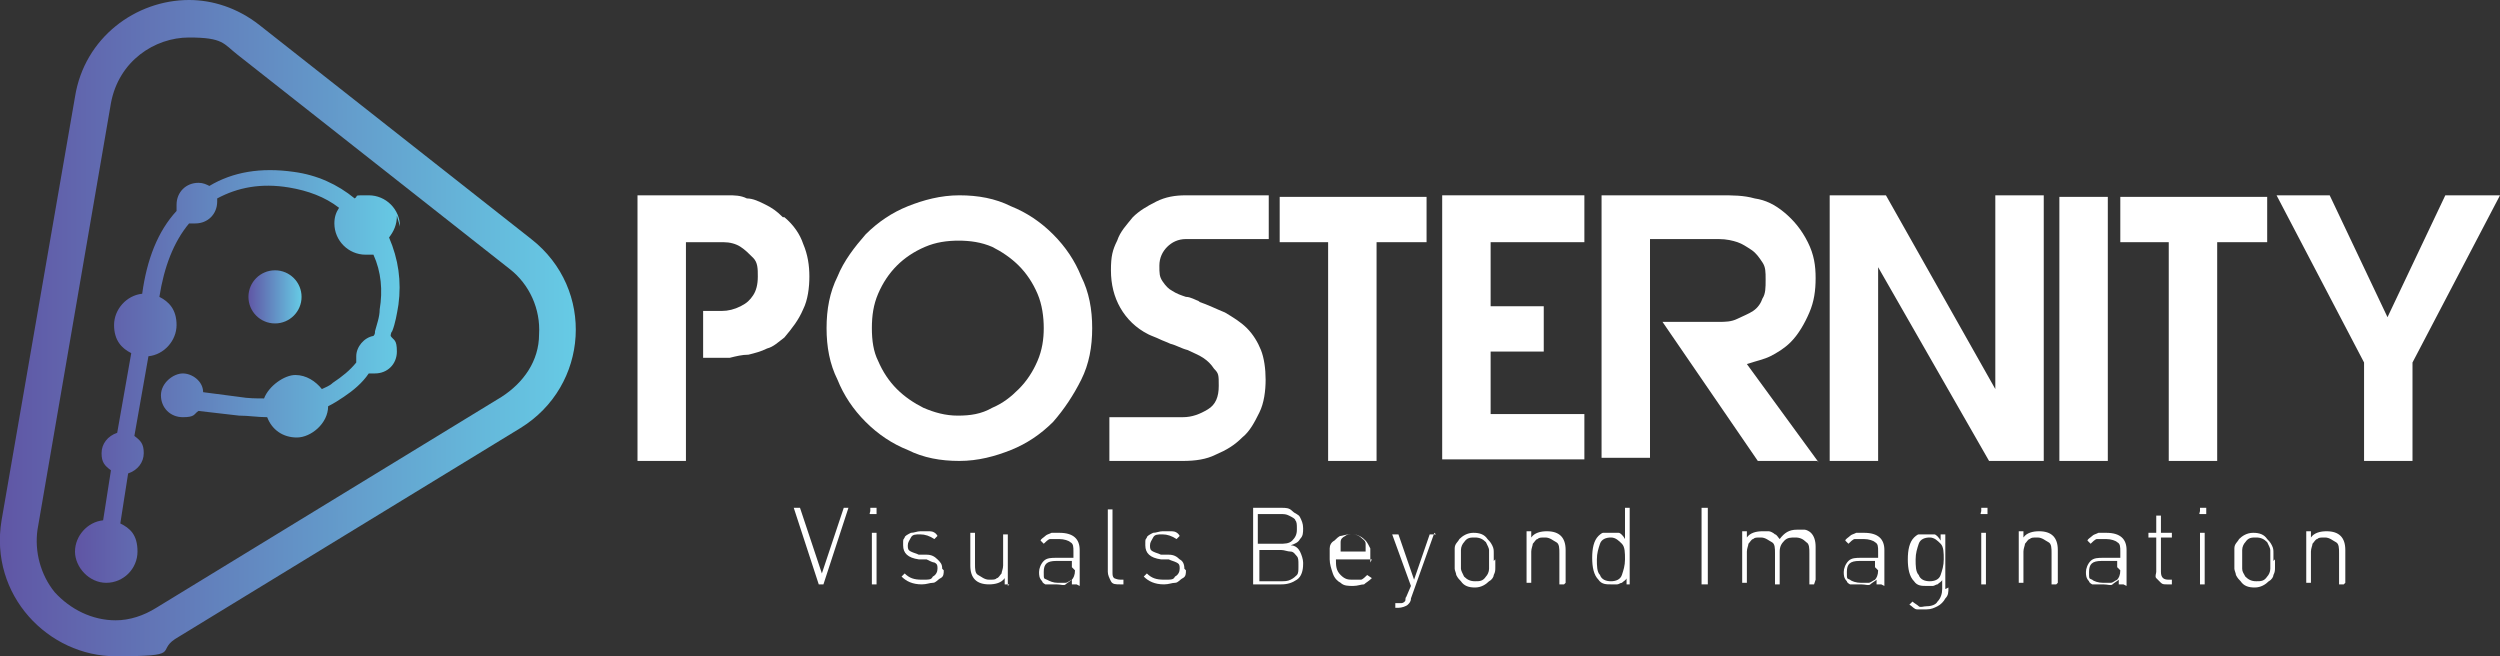 <svg width="160" height="42" viewBox="0 0 160 42" xmlns:xlink="http://www.w3.org/1999/xlink" xmlns="http://www.w3.org/2000/svg">
  <rect x="0" y="0" width="160" height="42" fill="#333333" stroke="none"/>
  <defs>
    <linearGradient id="linear-gradient" x1="15.9" y1="22.9" x2="19.3" y2="22.9" gradientTransform="translate(0 41.9) scale(1 -1)" gradientUnits="userSpaceOnUse">
      <stop offset="0" stop-color="#6056a5"/>
      <stop offset="1" stop-color="#66cbe5"/>
    </linearGradient>
    <linearGradient id="linear-gradient1" x1="0" y1="20.9" x2="36.9" y2="20.9" gradientTransform="translate(0 41.9) scale(1 -1)" xlink:href="#linear-gradient"/>
    <linearGradient id="linear-gradient2" x1="5" y1="17.8" x2="25.8" y2="17.8" gradientTransform="translate(0 41.9) scale(1 -1)" xlink:href="#linear-gradient"/>
  </defs>
  <g>
    <path class="st3" fill="#ffffff" d="M54.3,32.5l-1.6,4.9h-.3l-1.6-4.9h.4l1.4,4.2,1.4-4.2h.4Z"/>
    <path class="st3" fill="#ffffff" d="M56.1,32.7c0,0,0,.1,0,.2,0,0-.1,0-.2,0s-.1,0-.2,0,0-.1,0-.2,0-.1,0-.2c0,0,.1,0,.2,0s.1,0,.2,0c0,0,0,.1,0,.2ZM56.1,37.4h-.3v-3.3h.3v3.3Z"/>
    <path class="st3" fill="#ffffff" d="M60.4,36.5c0,.2,0,.4-.2.5s-.3.3-.5.3c-.2,0-.4.1-.7.1-.6,0-1-.2-1.3-.5l.2-.2c.3.3.6.4,1.1.4s.6,0,.7-.2c.2-.1.3-.3.3-.5s0-.3-.2-.4c-.1,0-.3-.1-.5-.2h-.5c-.7-.1-1-.4-1-.9s0-.3.1-.5c0-.1.2-.2.4-.3.2,0,.4-.1.6-.1s.4,0,.6,0c.2,0,.4.1.5.3l-.2.2c-.3-.2-.6-.3-.9-.3s-.5,0-.6.2-.2.3-.2.5,0,.3.2.4.3.1.5.2h.5c.3,0,.5.1.7.3s.3.3.3.6h0Z"/>
    <path class="st3" fill="#ffffff" d="M64.6,37.4h-.3v-.4c-.2.3-.6.4-1,.4s-.7-.1-.9-.3c-.2-.2-.3-.5-.3-.9v-2.1h.3v2c0,.3,0,.6.2.7s.4.3.7.3.4,0,.5-.1c.1,0,.2-.2.3-.3,0-.1.1-.3.1-.5v-2h.3v3.3h0Z"/>
    <path class="st3" fill="#ffffff" d="M68.9,37.4h-.3v-.3c-.1.1-.3.2-.4.3s-.3,0-.6,0-.3,0-.4,0c-.1,0-.2,0-.3,0,0,0-.2-.1-.2-.2-.2-.2-.2-.4-.2-.6s.1-.5.3-.7c.2-.2.5-.2.8-.2h1.1v-.4c0-.3,0-.5-.2-.6-.1-.1-.4-.2-.7-.2s-.4,0-.6,0c-.1,0-.3.2-.4.3l-.2-.2c0-.1.2-.2.3-.3s.2-.1.4-.2c.1,0,.3,0,.5,0,.9,0,1.3.4,1.3,1.1v2.3h0ZM68.6,36.3v-.4h-1c-.6,0-.8.2-.8.7s0,.4.2.5.4.2.7.2.3,0,.5,0c.1,0,.2-.1.4-.2.1-.1.2-.3.2-.6h0Z"/>
    <path class="st3" fill="#ffffff" d="M72,37.4h-.3c-.3,0-.5,0-.6-.2-.1-.2-.2-.4-.2-.6v-4h.3v4c0,.2,0,.3.1.4,0,0,.2.1.4.1h.2v.3h0Z"/>
    <path class="st3" fill="#ffffff" d="M75.9,36.5c0,.2,0,.4-.2.5s-.3.3-.5.3c-.2,0-.4.1-.7.1-.6,0-1-.2-1.3-.5l.2-.2c.3.3.6.4,1.1.4s.6,0,.7-.2c.2-.1.3-.3.3-.5s0-.3-.2-.4-.3-.1-.5-.2h-.5c-.7-.1-1-.4-1-.9s0-.3.1-.5c0-.1.2-.2.4-.3.2,0,.4-.1.6-.1s.4,0,.6,0c.2,0,.4.1.5.3l-.2.2c-.3-.2-.6-.3-.9-.3s-.5,0-.6.2-.2.3-.2.5,0,.3.2.4.3.1.5.2h.5c.3,0,.5.1.7.3.2.1.3.3.3.6h0Z"/>
    <path class="st3" fill="#ffffff" d="M83.4,36.1c0,.4-.1.8-.4,1s-.6.3-1,.3h-1.8v-4.9h1.8c.3,0,.5,0,.7.2s.4.2.5.4c.1.2.2.4.2.7s0,.5-.2.7c-.1.2-.3.3-.6.4.3,0,.5.2.6.4s.2.5.2.7h0ZM83,33.8c0-.2,0-.4-.1-.5,0-.1-.2-.2-.4-.3s-.3-.1-.6-.1h-1.4v1.9h1.4c.3,0,.6,0,.8-.2.2-.2.3-.4.3-.7ZM83.1,36.1c0-.2,0-.4-.1-.5s-.2-.3-.4-.3-.4-.1-.6-.1h-1.4v2h1.4c.2,0,.4,0,.6-.1s.3-.2.4-.3.1-.3.1-.5Z"/>
    <path class="st3" fill="#ffffff" d="M87.8,35.8h-2.3c0,.4,0,.7.3,1s.5.3.8.3.4,0,.5,0c.1,0,.3-.2.4-.3l.3.2c-.2.2-.4.3-.5.4-.2,0-.4.1-.7.1s-.6,0-.8-.2c-.2-.1-.4-.3-.5-.6s-.2-.6-.2-.9,0-.5,0-.7c0-.2.1-.4.3-.5.1-.1.3-.3.4-.3s.3-.1.6-.1.4,0,.6.1.3.2.4.3c.1.1.2.3.3.5,0,.2,0,.4,0,.7v.2h0ZM87.4,35.5c0-.2,0-.3,0-.4,0,0,0-.2,0-.3,0-.2-.2-.3-.3-.4s-.3-.2-.5-.2-.4,0-.5.1c-.2.1-.3.2-.3.4,0,.1,0,.2,0,.3,0,0,0,.2,0,.3h1.9Z"/>
    <path class="st3" fill="#ffffff" d="M91.8,34.1l-1.5,4.2c0,.2-.1.3-.2.4-.1.1-.4.2-.6.2h-.2v-.3h.1c.1,0,.2,0,.3,0,0,0,.1,0,.2-.1s0-.2.1-.3l.3-.7-1.2-3.3h.4l1,2.9,1-2.9h.4,0Z"/>
    <path class="st3" fill="#ffffff" d="M95.7,35.8c0,.2,0,.3,0,.5s0,.3-.1.5c0,.1-.1.3-.3.4-.2.2-.5.4-.9.4s-.7-.1-.9-.4c-.1-.1-.2-.2-.3-.4,0-.1-.1-.3-.1-.4s0-.3,0-.5c0-.3,0-.5,0-.8s.2-.4.3-.6c.2-.2.5-.4.9-.4s.7.1.9.4c.1.1.2.2.3.4s.1.3.1.5c0,.2,0,.3,0,.5h0ZM95.3,35.8c0-.3,0-.5,0-.6s-.1-.3-.2-.5c-.2-.2-.4-.3-.7-.3s-.5,0-.7.3c-.1.1-.2.3-.2.5,0,.2,0,.4,0,.6s0,.5,0,.6.1.3.2.5c.2.2.4.3.7.3s.5,0,.7-.3c.1-.1.2-.3.2-.5,0-.2,0-.4,0-.6h0Z"/>
    <path class="st3" fill="#ffffff" d="M100.1,37.4h-.3v-2c0-.3,0-.6-.2-.7s-.4-.3-.7-.3-.4,0-.5.1c-.1,0-.2.2-.3.3,0,.1-.1.3-.1.5v2h-.3v-3.3h.3v.4c.2-.3.6-.4,1-.4s.7.1.9.3c.2.2.3.5.3.9v2.1h0Z"/>
    <path class="st3" fill="#ffffff" d="M104.4,37.4h-.3v-.4c0,.1-.2.2-.3.3-.1,0-.2.1-.3.1-.1,0-.2,0-.4,0-.3,0-.6,0-.8-.3-.3-.3-.4-.8-.4-1.4s.1-1.1.4-1.4c0,0,.2-.2.3-.2.1,0,.3,0,.5,0s.4,0,.5,0,.3.2.4.4v-2h.3v4.9h0ZM104,35.8c0-.4,0-.8-.2-1s-.4-.4-.7-.4-.6.1-.7.4-.2.6-.2,1,0,.8.2,1c.1.3.4.4.7.4s.6-.1.7-.4c.1-.3.2-.6.2-1Z"/>
    <path class="st3" fill="#ffffff" d="M109.3,37.4h-.4v-4.9h.4v4.9Z"/>
    <path class="st3" fill="#ffffff" d="M116.1,37.4h-.3v-2c0-.3,0-.6-.2-.7-.2-.2-.4-.3-.7-.3s-.5,0-.7.2c-.2.2-.3.4-.3.7v2.1h-.3v-2c0-.3,0-.6-.2-.7s-.4-.3-.7-.3-.4,0-.5.1c-.1,0-.2.2-.3.3,0,.1-.1.3-.1.5v2h-.3v-3.3h.3v.4c.2-.3.6-.4,1-.4s.3,0,.4,0,.3.1.4.2c.1,0,.2.2.3.3.3-.4.6-.6,1.1-.6s.3,0,.5,0c.1,0,.3.1.4.2.2.2.3.5.3.9v2.1h0Z"/>
    <path class="st3" fill="#ffffff" d="M120.4,37.4h-.3v-.3c-.1.1-.3.2-.4.3s-.3,0-.6,0-.3,0-.4,0c-.1,0-.2,0-.3,0,0,0-.2-.1-.2-.2-.2-.2-.2-.4-.2-.6s.1-.5.3-.7c.2-.2.5-.2.8-.2h1.1v-.4c0-.3,0-.5-.2-.6-.1-.1-.4-.2-.7-.2s-.4,0-.6,0c-.1,0-.3.2-.4.3l-.2-.2c0-.1.2-.2.3-.3s.2-.1.4-.2c.1,0,.3,0,.5,0,.9,0,1.3.4,1.3,1.1v2.3h0ZM120,36.3v-.4h-1c-.6,0-.8.2-.8.7s0,.4.2.5c.1.1.4.2.7.2s.3,0,.5,0c.1,0,.2-.1.4-.2.1-.1.2-.3.2-.6Z"/>
    <path class="st3" fill="#ffffff" d="M124.7,37.6c0,.3,0,.5-.2.7-.1.2-.3.4-.5.5-.2.1-.4.2-.7.2s-.4,0-.6,0c-.2,0-.3-.2-.5-.3l.2-.2c.1.1.3.2.4.3s.3,0,.5,0c.3,0,.6-.1.7-.3.2-.2.3-.5.3-.8v-.6c0,.1-.2.2-.3.3-.1,0-.2.1-.3.1-.1,0-.2,0-.4,0-.3,0-.6,0-.8-.3-.3-.3-.4-.8-.4-1.4s.1-1.1.4-1.4c0,0,.2-.2.3-.2.1,0,.3,0,.5,0s.4,0,.5,0,.3.2.4.4v-.4h.3v3.5h0ZM124.4,35.8c0-.4,0-.8-.2-1s-.4-.4-.7-.4-.6.1-.7.4-.2.6-.2,1,0,.8.2,1c.1.3.4.4.7.4s.6-.1.7-.4c.1-.3.2-.6.2-1Z"/>
    <path class="st3" fill="#ffffff" d="M127.2,32.7c0,0,0,.1,0,.2,0,0-.1,0-.2,0s-.1,0-.2,0,0-.1,0-.2,0-.1,0-.2c0,0,.1,0,.2,0s.1,0,.2,0c0,0,0,.1,0,.2ZM127.1,37.4h-.3v-3.3h.3v3.3Z"/>
    <path class="st3" fill="#ffffff" d="M131.6,37.4h-.3v-2c0-.3,0-.6-.2-.7s-.4-.3-.7-.3-.4,0-.5.1c-.1,0-.2.2-.3.3,0,.1-.1.3-.1.5v2h-.3v-3.3h.3v.4c.2-.3.6-.4,1-.4s.7.1.9.3c.2.2.3.5.3.9v2.1h0Z"/>
    <path class="st3" fill="#ffffff" d="M135.9,37.4h-.3v-.3c-.1.1-.3.2-.4.3s-.3,0-.6,0-.3,0-.4,0c-.1,0-.2,0-.3,0,0,0-.2-.1-.2-.2-.2-.2-.2-.4-.2-.6s.1-.5.3-.7c.2-.2.5-.2.8-.2h1.1v-.4c0-.3,0-.5-.2-.6-.1-.1-.4-.2-.7-.2s-.4,0-.6,0c-.1,0-.3.2-.4.3l-.2-.2c0-.1.2-.2.3-.3s.2-.1.4-.2c.1,0,.3,0,.5,0,.9,0,1.3.4,1.3,1.1v2.3h0ZM135.5,36.3v-.4h-1c-.6,0-.8.2-.8.7s0,.4.2.5c.1.1.4.2.7.2s.3,0,.5,0c.1,0,.2-.1.4-.2.1-.1.2-.3.2-.6Z"/>
    <path class="st3" fill="#ffffff" d="M139,37.4h-.3c-.2,0-.3,0-.4-.1s-.2-.2-.3-.3,0-.3,0-.4v-2.2h-.5v-.3h.5v-1.1h.3v1.1h.7v.3h-.7v2.2c0,.4.2.5.5.5h.2v.3h0Z"/>
    <path class="st3" fill="#ffffff" d="M141.2,32.7c0,0,0,.1,0,.2,0,0-.1,0-.2,0s-.1,0-.2,0,0-.1,0-.2,0-.1,0-.2c0,0,.1,0,.2,0s.1,0,.2,0c0,0,0,.1,0,.2ZM141.1,37.4h-.3v-3.3h.3v3.3Z"/>
    <path class="st3" fill="#ffffff" d="M145.6,35.8c0,.2,0,.3,0,.5s0,.3-.1.5c0,.1-.1.3-.3.4-.2.2-.5.4-.9.4s-.7-.1-.9-.4c-.1-.1-.2-.2-.3-.4,0-.1-.1-.3-.1-.4s0-.3,0-.5c0-.3,0-.5,0-.8s.2-.4.3-.6c.2-.2.5-.4.9-.4s.7.1.9.4c.1.1.2.2.3.4s.1.3.1.5c0,.2,0,.3,0,.5h0ZM145.3,35.8c0-.3,0-.5,0-.6s-.1-.3-.2-.5c-.2-.2-.4-.3-.7-.3s-.5,0-.7.3c-.1.1-.2.3-.2.5,0,.2,0,.4,0,.6s0,.5,0,.6c0,.2.1.3.2.5.2.2.4.3.7.3s.5,0,.7-.3c.1-.1.2-.3.2-.5,0-.2,0-.4,0-.6h0Z"/>
    <path class="st3" fill="#ffffff" d="M150,37.4h-.3v-2c0-.3,0-.6-.2-.7s-.4-.3-.7-.3-.4,0-.5.1c-.1,0-.2.2-.3.3,0,.1-.1.3-.1.5v2h-.3v-3.3h.3v.4c.2-.3.6-.4,1-.4s.7.1.9.3c.2.2.3.5.3.9v2.1h0Z"/>
  </g>
  <g>
    <circle class="st4" fill="url(#linear-gradient)" cx="17.6" cy="19" r="1.7"/>
    <path class="st1" fill="url(#linear-gradient1)" d="M34,15.3L16.6,1.6C15.2.5,13.6,0,12.1,0,8.7,0,5.4,2.4,4.8,6.2L.1,33.3c-.8,4.8,3,8.7,7.3,8.7s2.6-.3,3.8-1.1l22.1-13.5c4.4-2.7,4.8-8.9.7-12.1h0ZM34.5,21.4c0,1.7-1,3.1-2.4,4l-22.1,13.5c-.8.5-1.7.8-2.6.8-1.5,0-2.9-.7-3.9-1.8-.9-1.1-1.3-2.6-1.1-4L7.1,6.6c.5-2.7,2.8-4.2,5-4.2s2.2.4,3.1,1.1l17.4,13.7c1.3,1,2,2.6,1.9,4.2h0Z"/>
    <path class="st0" fill="url(#linear-gradient2)" d="M25.6,14.5c0-1.1-.9-2-2-2s-.6,0-.9.2c-1.1-.9-2.4-1.5-3.9-1.7-2.1-.3-3.9,0-5.4.9-.2-.1-.4-.2-.7-.2-.8,0-1.4.6-1.4,1.4s0,.3,0,.4c-1.2,1.3-1.9,3.1-2.2,5.3-1,.1-1.8,1-1.8,2s.5,1.5,1.1,1.8l-.9,5.1c-.6.2-1,.7-1,1.3s.2.8.6,1.1l-.5,3.2c-1,.1-1.8,1-1.8,2s.9,2,2,2,2-.9,2-2-.5-1.5-1.1-1.8l.5-3.2c.6-.2,1-.7,1-1.3s-.2-.8-.6-1.1l.9-5.1c1-.1,1.8-1,1.8-2s-.5-1.5-1.1-1.8c.3-1.9.9-3.5,1.9-4.7.1,0,.3,0,.4,0,.8,0,1.4-.6,1.4-1.4s0-.1,0-.2c1.3-.7,2.8-1,4.6-.7,1.2.2,2.3.6,3.2,1.3-.2.3-.3.6-.3,1,0,1.1.9,2,2,2s.3,0,.5,0c.5,1.1.6,2.3.4,3.5,0,.5-.2,1-.3,1.4,0,.1,0,.2-.1.3-.6.1-1.1.7-1.1,1.3s0,.3,0,.4c-.4.5-.9.9-1.5,1.3-.2.2-.5.3-.7.4-.4-.5-1-.9-1.7-.9s-1.7.7-2,1.5c-.5,0-1,0-1.6-.1l-2.3-.3c0-.7-.7-1.2-1.3-1.2s-1.4.6-1.4,1.4.6,1.4,1.4,1.4.7-.2,1-.4l2.6.3c.6,0,1.2.1,1.8.1.3.8,1,1.3,1.9,1.3s2-.9,2-2,0,0,0,0c.4-.2.7-.4,1-.6.6-.4,1.2-.9,1.6-1.5.1,0,.3,0,.4,0,.8,0,1.4-.6,1.4-1.4s-.2-.7-.4-1c0,0,0-.2.1-.3.2-.5.3-1.1.4-1.7.2-1.5,0-2.9-.6-4.3.3-.4.5-.8.5-1.4h0Z"/>
  </g>
  <g>
    <path class="st2" fill="#ffffff" d="M50.2,13.9c.6.5,1,1.1,1.2,1.7.3.7.4,1.4.4,2.1s-.1,1.5-.4,2.1c-.3.7-.7,1.2-1.2,1.8-.4.3-.7.6-1.1.7-.4.2-.8.3-1.2.4-.4,0-.8.1-1.2.2-.4,0-.9,0-1.3,0h-.4v-3h0c.4,0,.8,0,1.2,0,.4,0,.8-.1,1.2-.3s.6-.4.8-.7c.2-.3.3-.7.3-1.2s0-.9-.3-1.2-.5-.5-.8-.7c-.3-.2-.7-.3-1.1-.3-.4,0-.8,0-1.2,0h-1.2v14h-3.1V12.5h4.5c.5,0,.9,0,1.3,0s.8,0,1.2.2c.4,0,.8.2,1.2.4s.7.4,1.1.8h0Z"/>
    <path class="st2" fill="#ffffff" d="M61.4,29.5c-1.2,0-2.3-.2-3.3-.7-1-.4-1.9-1-2.7-1.8-.8-.8-1.4-1.7-1.8-2.7-.5-1-.7-2.1-.7-3.3s.2-2.3.7-3.3c.4-1,1.1-1.9,1.8-2.7.8-.8,1.7-1.4,2.7-1.8,1-.4,2.1-.7,3.3-.7s2.3.2,3.3.7c1,.4,1.9,1,2.7,1.8.8.8,1.4,1.7,1.8,2.7.5,1,.7,2.1.7,3.3s-.2,2.3-.7,3.3c-.5,1-1.1,1.9-1.8,2.7-.8.8-1.7,1.4-2.7,1.8-1,.4-2.1.7-3.3.7ZM61.4,15.4c-.8,0-1.5.1-2.2.4s-1.3.7-1.8,1.2c-.5.5-.9,1.1-1.2,1.8s-.4,1.4-.4,2.2.1,1.5.4,2.1c.3.7.7,1.3,1.2,1.8.5.5,1.1.9,1.7,1.2.7.3,1.4.5,2.2.5s1.5-.1,2.2-.5c.7-.3,1.2-.7,1.7-1.2.5-.5.9-1.1,1.2-1.8.3-.7.4-1.4.4-2.1s-.1-1.5-.4-2.2-.7-1.3-1.2-1.8c-.5-.5-1.1-.9-1.7-1.2-.7-.3-1.4-.4-2.2-.4Z"/>
    <path class="st2" fill="#ffffff" d="M76.7,19.3c.6.2,1.2.5,1.7.7.5.3,1,.6,1.4,1s.7.9.9,1.4c.2.5.3,1.2.3,1.9s-.1,1.5-.4,2.1-.6,1.2-1.1,1.6c-.5.5-1,.8-1.7,1.1-.6.3-1.3.4-2.1.4h-4.7v-2.8h4.7c.6,0,1.1-.2,1.6-.5s.7-.8.7-1.5,0-.8-.3-1.1c-.2-.3-.4-.5-.7-.7-.3-.2-.6-.3-1-.5-.4-.1-.7-.3-1.1-.4-.2-.1-.5-.2-.7-.3-.2-.1-.5-.2-.7-.3-.8-.4-1.4-1-1.8-1.7-.4-.7-.6-1.5-.6-2.4s.1-1.3.4-1.9c.2-.6.6-1,1-1.5.4-.4.9-.7,1.5-1s1.2-.4,1.9-.4h5.3v2.8h-5.3c-.5,0-.9.2-1.2.5-.3.3-.5.7-.5,1.2s0,.7.2,1c.2.3.4.5.6.6.3.2.6.3.9.4.3,0,.6.2.9.3h0Z"/>
    <path class="st2" fill="#ffffff" d="M88.1,29.5h-3.1v-14h-3.1v-2.9h9.4v2.9h-3.2v14Z"/>
    <path class="st2" fill="#ffffff" d="M92.3,12.5h9.1v3h-6v4.1h3.4v2.9h-3.4v4h6v2.9h-9.1V12.5h0Z"/>
    <path class="st2" fill="#ffffff" d="M116.3,29.5h-3.8l-6.1-8.9h3.6c.4,0,.8,0,1.2-.2s.7-.3,1-.5c.3-.2.5-.5.6-.8.2-.3.2-.7.2-1.2s0-.8-.2-1.1-.4-.6-.7-.8c-.3-.2-.6-.4-.9-.5s-.7-.2-1.2-.2h-4.4v14h-3.1V12.5h7.6c.8,0,1.5,0,2.2.2.7.1,1.3.4,1.9.9.6.5,1.1,1.1,1.5,1.9s.5,1.5.5,2.3-.1,1.5-.4,2.2-.7,1.4-1.2,1.9c-.4.4-.9.7-1.3.9-.4.2-.9.3-1.5.5l4.6,6.3h0Z"/>
    <path class="st2" fill="#ffffff" d="M120.2,17.1h0v12.4h-3.1V12.5h3.6l7,12.4h0v-12.4h3.1v17h-3.5l-7.1-12.4h0Z"/>
    <path class="st2" fill="#ffffff" d="M131.8,12.6h3.1v16.9h-3.1V12.6Z"/>
    <path class="st2" fill="#ffffff" d="M141.9,29.5h-3.1v-14h-3.1v-2.9h9.4v2.9h-3.2v14Z"/>
    <path class="st2" fill="#ffffff" d="M154.4,23.2v6.3h-3.1v-6.3l-5.6-10.7h3.4l3.7,7.8,3.7-7.8h3.5l-5.6,10.7h0Z"/>
  </g>
</svg>